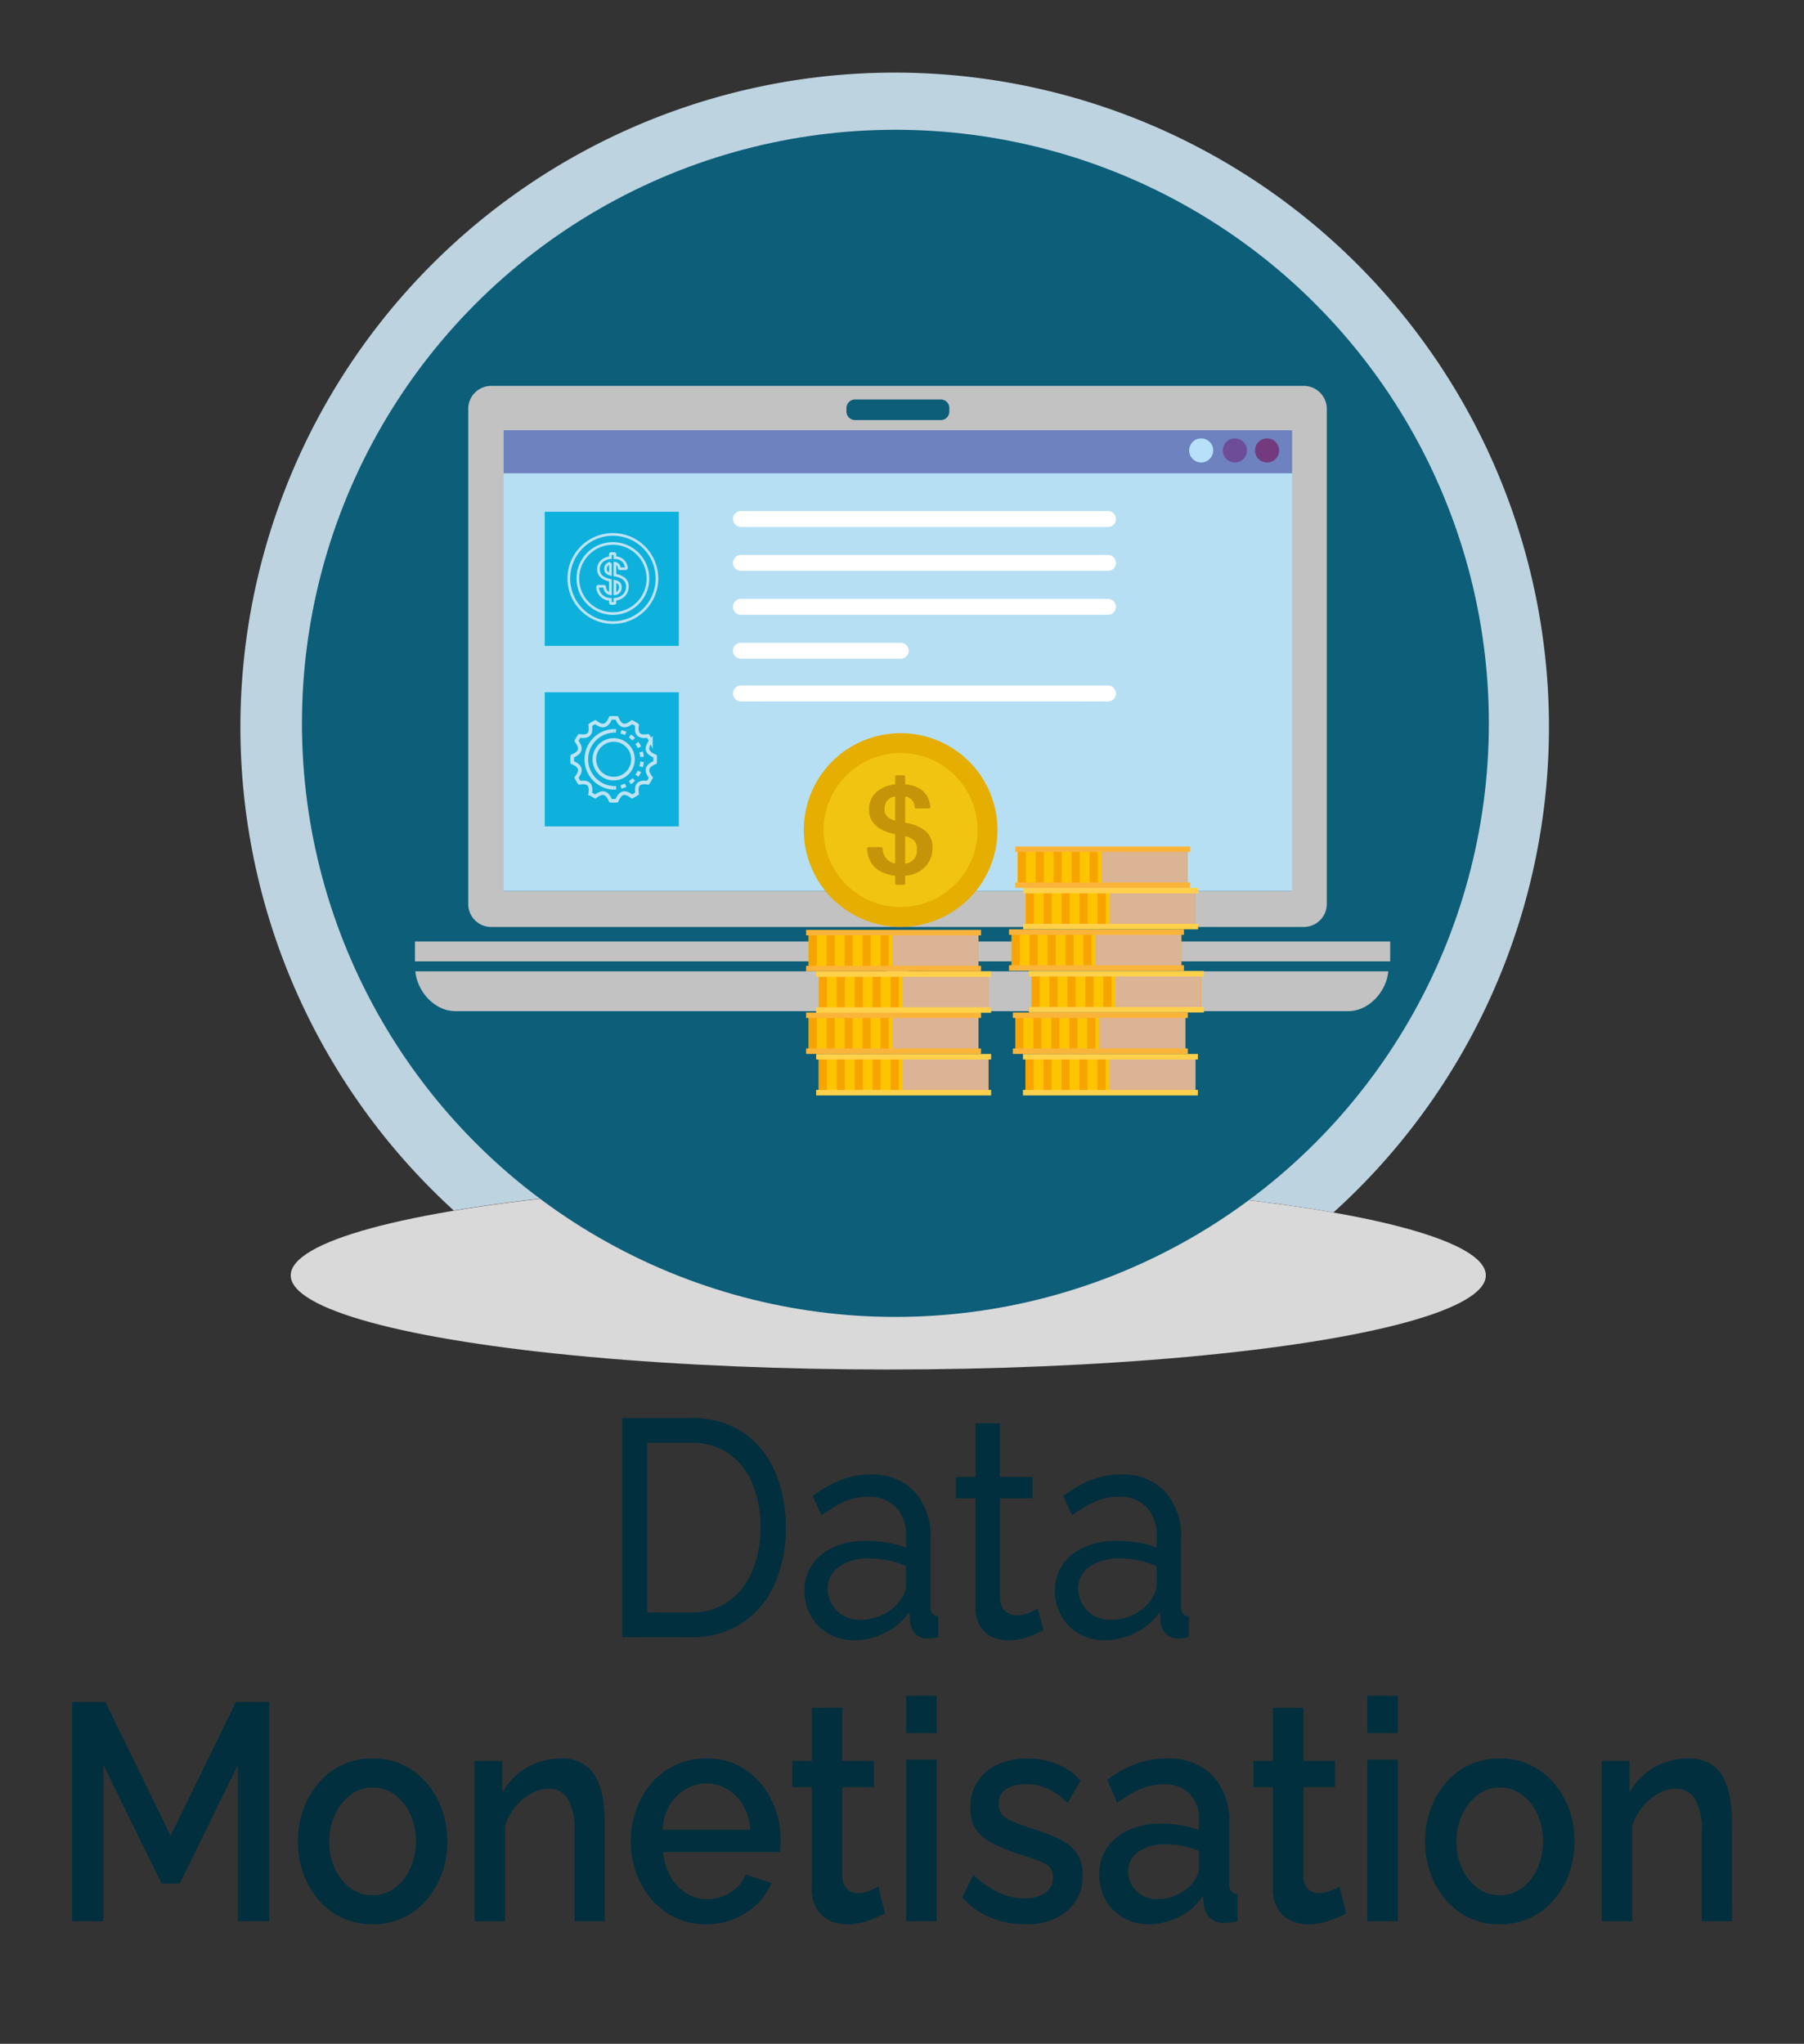 <svg xmlns="http://www.w3.org/2000/svg" viewBox="0 0 240.184 272.058"><rect x="0" y="0" width="240.184" height="272.058" fill="#333333" stroke="none"/><title>Orbit Images Data Maturity SVG</title><g style="isolation:isolate"><g id="Layer_1" data-name="Layer 1"><ellipse cx="118.265" cy="169.765" rx="79.557" ry="12.533" fill="#d9d9d9"/><path d="M82.833,217.931V188.754h9.1a12.116,12.116,0,0,1,7.045,1.952,11.894,11.894,0,0,1,4.235,5.26,18.592,18.592,0,0,1,1.405,7.335,17.905,17.905,0,0,1-1.553,7.725,11.88,11.88,0,0,1-4.4,5.1,12.286,12.286,0,0,1-6.731,1.809Zm18.418-14.63a14.713,14.713,0,0,0-1.09-5.835A9.077,9.077,0,0,0,97,193.48a8.674,8.674,0,0,0-5.067-1.438h-5.77v22.6h5.77a8.468,8.468,0,0,0,5.1-1.5,9.331,9.331,0,0,0,3.143-4.068A14.851,14.851,0,0,0,101.251,203.3Z" fill="#012f3e"/><path d="M107.1,211.767a5.958,5.958,0,0,1,1.054-3.533,6.845,6.845,0,0,1,2.9-2.308,10.544,10.544,0,0,1,4.29-.816,17.781,17.781,0,0,1,2.737.225,11.446,11.446,0,0,1,2.552.679v-1.553a5.326,5.326,0,0,0-1.331-3.829,4.959,4.959,0,0,0-3.773-1.4,7.549,7.549,0,0,0-3.051.637,16.438,16.438,0,0,0-3.088,1.828l-1.183-2.547a15.207,15.207,0,0,1,3.772-2.158,10.939,10.939,0,0,1,3.92-.718,7.673,7.673,0,0,1,5.844,2.26,8.785,8.785,0,0,1,2.145,6.294v9a1.537,1.537,0,0,0,.24.957,1.051,1.051,0,0,0,.8.346v2.8c-.32.054-.6.095-.832.123a5.241,5.241,0,0,1-.573.041,2.1,2.1,0,0,1-1.72-.7,2.716,2.716,0,0,1-.647-1.48l-.074-1.356a8.412,8.412,0,0,1-3.292,2.795,9.189,9.189,0,0,1-4.031.986,6.743,6.743,0,0,1-3.44-.878,6.318,6.318,0,0,1-2.367-2.369A6.6,6.6,0,0,1,107.1,211.767Zm12.574,1.5a5.471,5.471,0,0,0,.7-1.16,2.591,2.591,0,0,0,.259-1v-2.644a12.98,12.98,0,0,0-2.4-.753,12.035,12.035,0,0,0-2.478-.265,6.85,6.85,0,0,0-4.013,1.078,3.419,3.419,0,0,0-1.534,2.951,4.2,4.2,0,0,0,.5,1.972,4.03,4.03,0,0,0,1.479,1.568,4.5,4.5,0,0,0,2.423.609,6.473,6.473,0,0,0,2.884-.671A6.279,6.279,0,0,0,119.669,213.27Z" fill="#012f3e"/><path d="M138.938,216.985q-.408.207-1.11.535a9.835,9.835,0,0,1-1.627.575,7.6,7.6,0,0,1-1.96.247,5.034,5.034,0,0,1-2.182-.473,3.6,3.6,0,0,1-1.591-1.479,4.929,4.929,0,0,1-.592-2.528V199.439h-2.625V196.6h2.625v-7.15h3.255v7.15h4.327v2.836h-4.327v13.314a2.372,2.372,0,0,0,.7,1.705,2.163,2.163,0,0,0,1.479.555,4.23,4.23,0,0,0,1.775-.37,10.564,10.564,0,0,0,1.073-.534Z" fill="#012f3e"/><path d="M140.454,211.767a5.958,5.958,0,0,1,1.054-3.533,6.839,6.839,0,0,1,2.9-2.308,10.544,10.544,0,0,1,4.29-.816,17.781,17.781,0,0,1,2.737.225,11.475,11.475,0,0,1,2.552.679v-1.553a5.326,5.326,0,0,0-1.331-3.829,4.959,4.959,0,0,0-3.773-1.4,7.549,7.549,0,0,0-3.051.637,16.438,16.438,0,0,0-3.088,1.828l-1.184-2.547a15.243,15.243,0,0,1,3.772-2.158,10.949,10.949,0,0,1,3.921-.718,7.675,7.675,0,0,1,5.844,2.26,8.785,8.785,0,0,1,2.145,6.294v9a1.537,1.537,0,0,0,.24.957,1.051,1.051,0,0,0,.795.346v2.8q-.482.081-.832.123a5.258,5.258,0,0,1-.573.041,2.1,2.1,0,0,1-1.72-.7,2.709,2.709,0,0,1-.647-1.48l-.074-1.356a8.412,8.412,0,0,1-3.292,2.795,9.189,9.189,0,0,1-4.031.986,6.743,6.743,0,0,1-3.44-.878A6.318,6.318,0,0,1,141.3,215.1,6.6,6.6,0,0,1,140.454,211.767Zm12.574,1.5a5.471,5.471,0,0,0,.7-1.16,2.591,2.591,0,0,0,.259-1v-2.644a12.98,12.98,0,0,0-2.4-.753,12.035,12.035,0,0,0-2.478-.265,6.85,6.85,0,0,0-4.013,1.078,3.419,3.419,0,0,0-1.534,2.951,4.2,4.2,0,0,0,.5,1.972,4.03,4.03,0,0,0,1.479,1.568,4.5,4.5,0,0,0,2.422.609,6.474,6.474,0,0,0,2.885-.671A6.279,6.279,0,0,0,153.028,213.27Z" fill="#012f3e"/><path d="M31.667,255.731V234.937l-7.729,15.78H21.5l-7.73-15.78v20.794H9.588V226.554h4.438l8.691,17.794,8.692-17.794h4.438v29.177Z" fill="#012f3e"/><path d="M49.605,256.142a9.326,9.326,0,0,1-4.1-.876,9.441,9.441,0,0,1-3.125-2.422,11.2,11.2,0,0,1-2.016-3.523,12.359,12.359,0,0,1-.7-4.172,12.607,12.607,0,0,1,.7-4.255,11.2,11.2,0,0,1,2.016-3.522,9.226,9.226,0,0,1,7.23-3.3,9.2,9.2,0,0,1,4.087.876,9.691,9.691,0,0,1,3.125,2.422,11,11,0,0,1,2.035,3.522,12.632,12.632,0,0,1,.7,4.255,12.384,12.384,0,0,1-.7,4.172,11.219,11.219,0,0,1-2.016,3.523,9.227,9.227,0,0,1-7.231,3.3Zm-5.769-11.034a8.432,8.432,0,0,0,.776,3.686,6.55,6.55,0,0,0,2.072,2.553,4.819,4.819,0,0,0,2.884.931,4.937,4.937,0,0,0,2.959-.931,6.5,6.5,0,0,0,2.071-2.593,8.99,8.99,0,0,0,0-7.312,6.469,6.469,0,0,0-2.089-2.574,4.909,4.909,0,0,0-2.9-.931,4.738,4.738,0,0,0-2.921.972,6.9,6.9,0,0,0-2.072,2.593A8.244,8.244,0,0,0,43.836,245.108Z" fill="#012f3e"/><path d="M80.523,255.731H76.492v-11.9a8.229,8.229,0,0,0-.888-4.366,2.9,2.9,0,0,0-2.588-1.36,4.679,4.679,0,0,0-2.349.666,7.549,7.549,0,0,0-2.071,1.758,7.242,7.242,0,0,0-1.35,2.544v12.661H63.178V234.4h3.7v4.272a8.121,8.121,0,0,1,1.923-2.442,8.919,8.919,0,0,1,2.7-1.587,9.05,9.05,0,0,1,3.218-.571,5.5,5.5,0,0,1,2.885.693,4.743,4.743,0,0,1,1.775,1.892,9.175,9.175,0,0,1,.888,2.768,20.435,20.435,0,0,1,.258,3.318Z" fill="#012f3e"/><path d="M94.022,256.142a9.3,9.3,0,0,1-4.105-.878,9.767,9.767,0,0,1-3.144-2.406,11.054,11.054,0,0,1-2.052-3.508A12.1,12.1,0,0,1,84,245.169a12.281,12.281,0,0,1,1.257-5.567,10.165,10.165,0,0,1,3.532-4.024,9.264,9.264,0,0,1,5.233-1.5,9.013,9.013,0,0,1,5.27,1.527,10.309,10.309,0,0,1,3.421,4.008,11.906,11.906,0,0,1,1.221,5.33c0,.326-.013.63-.037.916s-.05.508-.074.671H88.29a8.039,8.039,0,0,0,1,3.3,6.1,6.1,0,0,0,2.108,2.191,5.159,5.159,0,0,0,2.737.791,5.825,5.825,0,0,0,3.125-.905,4.519,4.519,0,0,0,1.979-2.382l3.476,1.109a8.108,8.108,0,0,1-1.923,2.814,9.577,9.577,0,0,1-6.768,2.693Zm-5.806-12.575H99.9a7.521,7.521,0,0,0-.943-3.223,5.992,5.992,0,0,0-2.089-2.155,5.446,5.446,0,0,0-5.64,0,6.189,6.189,0,0,0-2.09,2.155A7.043,7.043,0,0,0,88.216,243.567Z" fill="#012f3e"/><path d="M117.839,254.7c-.32.164-.752.364-1.294.6a12.105,12.105,0,0,1-1.775.6,8.034,8.034,0,0,1-2,.247,5.341,5.341,0,0,1-2.33-.512,4,4,0,0,1-1.72-1.575,5.21,5.21,0,0,1-.647-2.74V237.9h-2.589V234.4h2.589v-7.067h4.068V234.4h4.216V237.9h-4.216v11.929a2.351,2.351,0,0,0,.647,1.635,2.009,2.009,0,0,0,1.424.53,4.065,4.065,0,0,0,1.646-.348q.8-.35,1.091-.514Z" fill="#012f3e"/><path d="M120.65,230.7v-4.971h4.068V230.7Zm0,25.027V234.238h4.068v21.493Z" fill="#012f3e"/><path d="M136.479,256.142a11.96,11.96,0,0,1-4.624-.905,10.01,10.01,0,0,1-3.735-2.67l1.48-3a12.514,12.514,0,0,0,3.384,2.362,8.054,8.054,0,0,0,3.347.761,4.947,4.947,0,0,0,2.792-.7,2.333,2.333,0,0,0,1.054-2.073,1.876,1.876,0,0,0-.573-1.507,5.107,5.107,0,0,0-1.627-.854q-1.054-.366-2.5-.815a23.953,23.953,0,0,1-3.458-1.445,5.49,5.49,0,0,1-2.126-1.852,5.129,5.129,0,0,1-.7-2.81,6.012,6.012,0,0,1,3.643-5.761,9.394,9.394,0,0,1,3.976-.794,10.415,10.415,0,0,1,3.9.719,8.474,8.474,0,0,1,3.162,2.239l-1.738,2.959a8.8,8.8,0,0,0-2.626-1.889,7.029,7.029,0,0,0-2.921-.617,6.5,6.5,0,0,0-1.683.223,2.891,2.891,0,0,0-1.387.814,2.3,2.3,0,0,0-.555,1.645,2,2,0,0,0,.463,1.4,3.682,3.682,0,0,0,1.349.874q.888.367,2.182.814a31.129,31.129,0,0,1,3.847,1.423,6.442,6.442,0,0,1,2.459,1.848,4.889,4.889,0,0,1,.869,3.069,5.918,5.918,0,0,1-2.089,4.8A8.4,8.4,0,0,1,136.479,256.142Z" fill="#012f3e"/><path d="M146.354,249.5a6.11,6.11,0,0,1,1.054-3.562,6.842,6.842,0,0,1,2.921-2.363,10.394,10.394,0,0,1,4.272-.834,15.641,15.641,0,0,1,2.626.226,12.662,12.662,0,0,1,2.4.637V242.26a4.778,4.778,0,0,0-1.221-3.48,4.676,4.676,0,0,0-3.513-1.254,7.731,7.731,0,0,0-3.07.617,14.841,14.841,0,0,0-3.07,1.848l-1.331-3.082a14.812,14.812,0,0,1,3.809-2.116,11.857,11.857,0,0,1,4.1-.719,8.174,8.174,0,0,1,6.1,2.255,8.742,8.742,0,0,1,2.219,6.4v7.923a1.791,1.791,0,0,0,.259,1.1,1.126,1.126,0,0,0,.85.365v3.617a8.376,8.376,0,0,1-.979.164q-.426.04-.722.082a2.762,2.762,0,0,1-2-.74,2.8,2.8,0,0,1-.777-1.643l-.11-1.234a8.209,8.209,0,0,1-3.2,2.795,8.831,8.831,0,0,1-3.975.987,6.76,6.76,0,0,1-3.44-.876,6.26,6.26,0,0,1-2.367-2.382A6.753,6.753,0,0,1,146.354,249.5Zm12.315,1.328a9.507,9.507,0,0,0,.685-1.091,2.108,2.108,0,0,0,.277-.969v-2.384a10.643,10.643,0,0,0-2.182-.668,11.682,11.682,0,0,0-2.22-.222,6.225,6.225,0,0,0-3.642.97,3.08,3.08,0,0,0-1.387,2.668,3.559,3.559,0,0,0,.462,1.758,3.81,3.81,0,0,0,1.332,1.374,3.927,3.927,0,0,0,2.126.545,5.915,5.915,0,0,0,2.589-.586A6.308,6.308,0,0,0,158.669,250.832Z" fill="#012f3e"/><path d="M179.232,254.7c-.32.164-.753.364-1.294.6a12.145,12.145,0,0,1-1.775.6,8.039,8.039,0,0,1-2,.247,5.345,5.345,0,0,1-2.331-.512,4,4,0,0,1-1.719-1.575,5.2,5.2,0,0,1-.648-2.74V237.9h-2.589V234.4h2.589v-7.067h4.069V234.4h4.216V237.9h-4.216v11.929a2.346,2.346,0,0,0,.647,1.635,2.009,2.009,0,0,0,1.424.53,4.06,4.06,0,0,0,1.645-.348q.8-.35,1.092-.514Z" fill="#012f3e"/><path d="M182.042,230.7v-4.971h4.069V230.7Zm0,25.027V234.238h4.069v21.493Z" fill="#012f3e"/><path d="M199.684,256.142a9.327,9.327,0,0,1-4.106-.876,9.441,9.441,0,0,1-3.125-2.422,11.178,11.178,0,0,1-2.015-3.523,12.335,12.335,0,0,1-.7-4.172,12.583,12.583,0,0,1,.7-4.255,11.173,11.173,0,0,1,2.015-3.522,9.227,9.227,0,0,1,7.231-3.3,9.2,9.2,0,0,1,4.086.876,9.705,9.705,0,0,1,3.126,2.422,11.013,11.013,0,0,1,2.034,3.522,12.632,12.632,0,0,1,.7,4.255,12.384,12.384,0,0,1-.7,4.172,11.2,11.2,0,0,1-2.016,3.523,9.226,9.226,0,0,1-7.23,3.3Zm-5.77-11.034a8.432,8.432,0,0,0,.776,3.686,6.55,6.55,0,0,0,2.072,2.553,4.821,4.821,0,0,0,2.884.931,4.937,4.937,0,0,0,2.959-.931,6.5,6.5,0,0,0,2.071-2.593,8.99,8.99,0,0,0,0-7.312,6.469,6.469,0,0,0-2.089-2.574,4.908,4.908,0,0,0-2.9-.931,4.741,4.741,0,0,0-2.922.972,6.9,6.9,0,0,0-2.072,2.593A8.244,8.244,0,0,0,193.914,245.108Z" fill="#012f3e"/><path d="M230.6,255.731H226.57v-11.9a8.24,8.24,0,0,0-.887-4.366,2.9,2.9,0,0,0-2.589-1.36,4.676,4.676,0,0,0-2.348.666,7.534,7.534,0,0,0-2.071,1.758,7.228,7.228,0,0,0-1.351,2.544v12.661h-4.067V234.4h3.7v4.272a8.106,8.106,0,0,1,1.923-2.442,8.907,8.907,0,0,1,2.7-1.587,9.046,9.046,0,0,1,3.218-.571,5.494,5.494,0,0,1,2.884.693,4.737,4.737,0,0,1,1.775,1.892,9.175,9.175,0,0,1,.888,2.768,20.32,20.32,0,0,1,.259,3.318Z" fill="#012f3e"/><path d="M60.42,161.136c14.5-2.415,35.034-3.922,57.8-3.922,23.572,0,44.746,1.615,59.314,4.181a87.11,87.11,0,1,0-117.117-.259Z" fill="#bed3e0"/><circle cx="119.214" cy="96.286" r="79.012" fill="#0c5e79"/><path d="M171.919,118.6H67.068V57.376H171.919V118.6ZM126.393,54.782a1.128,1.128,0,0,1-1.124,1.134H113.834a1.142,1.142,0,0,1-1.138-1.134v-.471a1.142,1.142,0,0,1,1.138-1.134h11.435a1.128,1.128,0,0,1,1.124,1.134v.471Zm50.254,65.591V54.38a3.061,3.061,0,0,0-3.113-3.013H65.425a3.055,3.055,0,0,0-3.086,3.013v65.993a3.052,3.052,0,0,0,3.086,3.017H173.534A3.059,3.059,0,0,0,176.647,120.373Zm-57.154,8.05a1.749,1.749,0,1,0,1.747,1.748A1.746,1.746,0,0,0,119.493,128.423Zm-64.242-3.1v2.65h61.115c.611,0,1.775-1.852,3.127-1.852s2.517,1.852,3.127,1.852h62.469v-2.65Zm67.793,3.975a4.024,4.024,0,0,1,.054.693,3.683,3.683,0,0,1-3.605,3.693,3.724,3.724,0,0,1-3.6-3.737,3.339,3.339,0,0,1,.055-.649H55.3c.239,2.649,2.533,5.3,5.352,5.3H179.481c2.825,0,5.114-2.65,5.355-5.3Z" fill="#c2c2c2" fill-rule="evenodd"/><rect x="67.049" y="57.27" width="104.983" height="61.331" fill="#b6dff4"/><rect x="72.524" y="68.124" width="17.852" height="17.852" fill="#0db1dc"/><rect x="72.524" y="92.15" width="17.852" height="17.852" fill="#0db1dc"/><path d="M87.212,101.491c.01-.137.018-.275.018-.415s-.008-.277-.018-.414c-1.141-.486-1.3-1.051-.552-2.028a5.457,5.457,0,0,0-.394-.675c-1.215.175-1.618-.229-1.443-1.443a5.691,5.691,0,0,0-.676-.4c-.977.747-1.542.59-2.027-.551-.137-.01-.275-.017-.415-.017s-.278.007-.415.017c-.485,1.141-1.051,1.3-2.028.551a5.6,5.6,0,0,0-.675.4c.175,1.214-.228,1.618-1.442,1.443a5.348,5.348,0,0,0-.4.675c.747.977.59,1.542-.552,2.028-.01.137-.017.275-.017.414s.007.278.017.415c1.142.486,1.3,1.051.552,2.027a5.29,5.29,0,0,0,.4.676c1.214-.175,1.617.228,1.442,1.443a5.464,5.464,0,0,0,.675.395c.977-.746,1.543-.589,2.028.552.137.01.275.017.415.017s.278-.007.415-.017c.485-1.141,1.05-1.3,2.027-.552a5.551,5.551,0,0,0,.676-.395c-.175-1.214.228-1.618,1.442-1.443a5.283,5.283,0,0,0,.395-.676C85.915,102.542,86.071,101.977,87.212,101.491Z" fill="none" stroke="#bee3f3" stroke-miterlimit="10" stroke-width="0.481"/><path d="M84.277,101.076A2.572,2.572,0,1,1,81.705,98.5,2.573,2.573,0,0,1,84.277,101.076Z" fill="none" stroke="#bee3f3" stroke-miterlimit="10" stroke-width="0.481"/><path d="M81.7,104.873a3.8,3.8,0,0,1,0-7.593" fill="none" stroke="#bee3f3" stroke-miterlimit="10" stroke-width="0.481"/><path d="M81.7,97.28c.108,0,.215,0,.321.013" fill="none" stroke="#bee3f3" stroke-miterlimit="10" stroke-width="0.481"/><path d="M82.678,97.406a3.8,3.8,0,0,1-.322,7.411" fill="none" stroke="#bee3f3" stroke-miterlimit="10" stroke-width="0.481" stroke-dasharray="0.663 0.663"/><path d="M82.025,104.86c-.106.009-.213.013-.321.013" fill="none" stroke="#bee3f3" stroke-miterlimit="10" stroke-width="0.481"/><path d="M148.579,69.084a1.061,1.061,0,0,1-1.061,1.062H98.65a1.061,1.061,0,0,1-1.061-1.062h0a1.061,1.061,0,0,1,1.061-1.06h48.868a1.061,1.061,0,0,1,1.061,1.06Z" fill="#fff"/><path d="M148.579,74.93a1.061,1.061,0,0,1-1.061,1.061H98.65a1.061,1.061,0,0,1-1.061-1.061h0a1.06,1.06,0,0,1,1.061-1.06h48.868a1.06,1.06,0,0,1,1.061,1.06Z" fill="#fff"/><path d="M148.579,80.776a1.061,1.061,0,0,1-1.061,1.061H98.65a1.061,1.061,0,0,1-1.061-1.061h0a1.061,1.061,0,0,1,1.061-1.061h48.868a1.061,1.061,0,0,1,1.061,1.061Z" fill="#fff"/><path d="M120.984,86.621a1.061,1.061,0,0,1-1.06,1.062H98.65a1.061,1.061,0,0,1-1.061-1.062h0a1.061,1.061,0,0,1,1.061-1.06h21.274a1.061,1.061,0,0,1,1.06,1.06Z" fill="#fff"/><path d="M148.579,92.308a1.061,1.061,0,0,1-1.061,1.061H98.65a1.061,1.061,0,0,1-1.061-1.061h0a1.061,1.061,0,0,1,1.061-1.061h48.868a1.061,1.061,0,0,1,1.061,1.061Z" fill="#fff"/><path d="M131.2,110.37A11.467,11.467,0,1,1,119.735,98.9,11.465,11.465,0,0,1,131.2,110.37Z" fill="#f1c411"/><path d="M119.906,123.381a12.894,12.894,0,1,0-12.892-12.894A12.907,12.907,0,0,0,119.906,123.381Zm0-23.146a10.252,10.252,0,1,1-10.252,10.252A10.262,10.262,0,0,1,119.906,100.235Z" fill="#e5ae00"/><path d="M123.33,110.7a5.573,5.573,0,0,0-2.819-1.184v-3.5a1.441,1.441,0,0,1,1.258,1.415.207.207,0,0,0,.206.189h1.681a.208.208,0,0,0,.207-.228c-.2-1.793-1.333-2.8-3.352-2.992V103.4a.207.207,0,0,0-.207-.2h-.913a.206.206,0,0,0-.207.2v1.008a4.356,4.356,0,0,0-2.479,1.01,3.063,3.063,0,0,0-1,2.365c0,1.689,1.172,2.78,3.481,3.25v3.921a2.026,2.026,0,0,1-1.664-2,.209.209,0,0,0-.208-.188h-1.67a.2.2,0,0,0-.153.066.212.212,0,0,0-.054.157c.163,2.1,1.424,3.306,3.749,3.588v1a.206.206,0,0,0,.207.206h.913a.207.207,0,0,0,.207-.206v-1.011a3.976,3.976,0,0,0,2.615-1.133,3.542,3.542,0,0,0,1.03-2.52A2.979,2.979,0,0,0,123.33,110.7Zm-1.257,2.3a1.75,1.75,0,0,1-1.562,1.962v-3.655a2.758,2.758,0,0,1,1.214.591A1.532,1.532,0,0,1,122.073,113Zm-2.889-6.992v3.24a2.725,2.725,0,0,1-.978-.481,1.3,1.3,0,0,1-.428-1.1A1.575,1.575,0,0,1,119.184,106.012Z" fill="#c69408"/><rect x="109.006" y="140.719" width="22.602" height="4.671" fill="#fdc500"/><rect x="109.006" y="140.719" width="1.087" height="4.671" fill="#f7a400"/><rect x="111.398" y="140.719" width="1.086" height="4.671" fill="#f7a400"/><rect x="113.789" y="140.719" width="1.087" height="4.671" fill="#f7a400"/><rect x="116.182" y="140.719" width="1.086" height="4.671" fill="#f7a400"/><rect x="118.574" y="140.719" width="1.086" height="4.671" fill="#f7a400"/><rect x="120.966" y="140.719" width="1.087" height="4.671" fill="#f7a400"/><rect x="123.358" y="140.719" width="1.086" height="4.671" fill="#f7a400"/><rect x="125.75" y="140.719" width="1.086" height="4.671" fill="#f7a400"/><rect x="128.142" y="140.719" width="1.085" height="4.671" fill="#f7a400"/><rect x="130.534" y="140.719" width="1.086" height="4.671" fill="#f7a400"/><rect x="120.167" y="140.719" width="11.441" height="4.671" fill="#dbb395" style="mix-blend-mode:multiply"/><rect x="108.667" y="140.296" width="23.292" height="0.731" fill="#ffd14a"/><rect x="108.667" y="145.082" width="23.292" height="0.731" fill="#ffd14a"/><rect x="107.663" y="135.197" width="22.602" height="4.67" fill="#fdc500"/><rect x="107.663" y="135.197" width="1.087" height="4.67" fill="#f7a400"/><rect x="110.056" y="135.197" width="1.086" height="4.67" fill="#f7a400"/><rect x="112.447" y="135.197" width="1.086" height="4.67" fill="#f7a400"/><rect x="114.839" y="135.197" width="1.087" height="4.67" fill="#f7a400"/><rect x="117.232" y="135.197" width="1.086" height="4.67" fill="#f7a400"/><rect x="119.624" y="135.197" width="1.086" height="4.67" fill="#f7a400"/><rect x="122.015" y="135.197" width="1.085" height="4.67" fill="#f7a400"/><rect x="124.407" y="135.197" width="1.085" height="4.67" fill="#f7a400"/><rect x="126.799" y="135.197" width="1.086" height="4.67" fill="#f7a400"/><rect x="129.192" y="135.197" width="1.086" height="4.67" fill="#f7a400"/><rect x="118.825" y="135.197" width="11.441" height="4.67" fill="#dbb395" style="mix-blend-mode:multiply"/><rect x="107.325" y="134.774" width="23.291" height="0.731" fill="#fab43a"/><rect x="107.325" y="139.56" width="23.291" height="0.731" fill="#fab43a"/><rect x="109.006" y="129.722" width="22.602" height="4.669" fill="#fdc500"/><rect x="109.006" y="129.722" width="1.087" height="4.669" fill="#f7a400"/><rect x="111.398" y="129.722" width="1.086" height="4.669" fill="#f7a400"/><rect x="113.789" y="129.722" width="1.087" height="4.669" fill="#f7a400"/><rect x="116.182" y="129.722" width="1.086" height="4.669" fill="#f7a400"/><rect x="118.574" y="129.722" width="1.086" height="4.669" fill="#f7a400"/><rect x="120.966" y="129.722" width="1.087" height="4.669" fill="#f7a400"/><rect x="123.358" y="129.722" width="1.086" height="4.669" fill="#f7a400"/><rect x="125.75" y="129.722" width="1.086" height="4.669" fill="#f7a400"/><rect x="128.142" y="129.722" width="1.085" height="4.669" fill="#f7a400"/><rect x="130.534" y="129.722" width="1.086" height="4.669" fill="#f7a400"/><rect x="120.167" y="129.722" width="11.441" height="4.669" fill="#dbb395" style="mix-blend-mode:multiply"/><rect x="108.667" y="129.299" width="23.292" height="0.73" fill="#ffd14a"/><rect x="108.667" y="134.084" width="23.292" height="0.73" fill="#ffd14a"/><rect x="107.663" y="124.2" width="22.602" height="4.669" fill="#fdc500"/><rect x="107.663" y="124.2" width="1.087" height="4.669" fill="#f7a400"/><rect x="110.056" y="124.2" width="1.086" height="4.669" fill="#f7a400"/><rect x="112.447" y="124.2" width="1.086" height="4.669" fill="#f7a400"/><rect x="114.839" y="124.2" width="1.087" height="4.669" fill="#f7a400"/><rect x="117.232" y="124.2" width="1.086" height="4.669" fill="#f7a400"/><rect x="119.624" y="124.2" width="1.086" height="4.669" fill="#f7a400"/><rect x="122.015" y="124.2" width="1.085" height="4.669" fill="#f7a400"/><rect x="124.407" y="124.2" width="1.085" height="4.669" fill="#f7a400"/><rect x="126.799" y="124.2" width="1.086" height="4.669" fill="#f7a400"/><rect x="129.192" y="124.2" width="1.086" height="4.669" fill="#f7a400"/><rect x="118.825" y="124.2" width="11.441" height="4.669" fill="#dbb395" style="mix-blend-mode:multiply"/><rect x="107.325" y="123.776" width="23.291" height="0.731" fill="#fab43a"/><rect x="107.325" y="128.562" width="23.291" height="0.73" fill="#fab43a"/><rect x="136.535" y="140.719" width="22.603" height="4.671" fill="#fdc500"/><rect x="136.535" y="140.719" width="1.087" height="4.671" fill="#f7a400"/><rect x="138.927" y="140.719" width="1.086" height="4.671" fill="#f7a400"/><rect x="141.318" y="140.719" width="1.087" height="4.671" fill="#f7a400"/><rect x="143.71" y="140.719" width="1.087" height="4.671" fill="#f7a400"/><rect x="146.104" y="140.719" width="1.086" height="4.671" fill="#f7a400"/><rect x="148.496" y="140.719" width="1.086" height="4.671" fill="#f7a400"/><rect x="150.887" y="140.719" width="1.085" height="4.671" fill="#f7a400"/><rect x="153.279" y="140.719" width="1.086" height="4.671" fill="#f7a400"/><rect x="155.671" y="140.719" width="1.086" height="4.671" fill="#f7a400"/><rect x="158.063" y="140.719" width="1.086" height="4.671" fill="#f7a400"/><rect x="147.697" y="140.719" width="11.441" height="4.671" fill="#dbb395" style="mix-blend-mode:multiply"/><rect x="136.197" y="140.296" width="23.292" height="0.731" fill="#ffd14a"/><rect x="136.197" y="145.082" width="23.292" height="0.731" fill="#ffd14a"/><rect x="137.329" y="129.675" width="22.603" height="4.671" fill="#fdc500"/><rect x="137.329" y="129.675" width="1.087" height="4.671" fill="#f7a400"/><rect x="139.722" y="129.675" width="1.086" height="4.671" fill="#f7a400"/><rect x="142.113" y="129.675" width="1.086" height="4.671" fill="#f7a400"/><rect x="144.505" y="129.675" width="1.087" height="4.671" fill="#f7a400"/><rect x="146.898" y="129.675" width="1.085" height="4.671" fill="#f7a400"/><rect x="149.29" y="129.675" width="1.086" height="4.671" fill="#f7a400"/><rect x="151.681" y="129.675" width="1.085" height="4.671" fill="#f7a400"/><rect x="154.073" y="129.675" width="1.086" height="4.671" fill="#f7a400"/><rect x="156.465" y="129.675" width="1.086" height="4.671" fill="#f7a400"/><rect x="158.858" y="129.675" width="1.086" height="4.671" fill="#f7a400"/><rect x="148.491" y="129.675" width="11.441" height="4.671" fill="#dbb395" style="mix-blend-mode:multiply"/><rect x="136.99" y="129.252" width="23.292" height="0.731" fill="#ffd14a"/><rect x="136.99" y="134.038" width="23.292" height="0.731" fill="#ffd14a"/><rect x="136.559" y="118.607" width="22.602" height="4.67" fill="#fdc500"/><rect x="136.559" y="118.607" width="1.087" height="4.67" fill="#f7a400"/><rect x="138.951" y="118.607" width="1.086" height="4.67" fill="#f7a400"/><rect x="141.342" y="118.607" width="1.087" height="4.67" fill="#f7a400"/><rect x="143.735" y="118.607" width="1.086" height="4.67" fill="#f7a400"/><rect x="146.128" y="118.607" width="1.085" height="4.67" fill="#f7a400"/><rect x="148.518" y="118.607" width="1.087" height="4.67" fill="#f7a400"/><rect x="150.911" y="118.607" width="1.085" height="4.67" fill="#f7a400"/><rect x="153.303" y="118.607" width="1.086" height="4.67" fill="#f7a400"/><rect x="155.695" y="118.607" width="1.086" height="4.67" fill="#f7a400"/><rect x="158.087" y="118.607" width="1.086" height="4.67" fill="#f7a400"/><rect x="147.72" y="118.607" width="11.44" height="4.67" fill="#dbb395" style="mix-blend-mode:multiply"/><rect x="136.22" y="118.184" width="23.292" height="0.731" fill="#ffd14a"/><rect x="136.22" y="122.97" width="23.292" height="0.73" fill="#ffd14a"/><rect x="135.193" y="135.197" width="22.602" height="4.67" fill="#fdc500"/><rect x="135.193" y="135.197" width="1.086" height="4.67" fill="#f7a400"/><rect x="137.585" y="135.197" width="1.086" height="4.67" fill="#f7a400"/><rect x="139.976" y="135.197" width="1.087" height="4.67" fill="#f7a400"/><rect x="142.369" y="135.197" width="1.086" height="4.67" fill="#f7a400"/><rect x="144.761" y="135.197" width="1.086" height="4.67" fill="#f7a400"/><rect x="147.153" y="135.197" width="1.086" height="4.67" fill="#f7a400"/><rect x="149.545" y="135.197" width="1.086" height="4.67" fill="#f7a400"/><rect x="151.937" y="135.197" width="1.086" height="4.67" fill="#f7a400"/><rect x="154.329" y="135.197" width="1.086" height="4.67" fill="#f7a400"/><rect x="156.722" y="135.197" width="1.086" height="4.67" fill="#f7a400"/><rect x="146.354" y="135.197" width="11.441" height="4.67" fill="#dbb395" style="mix-blend-mode:multiply"/><rect x="134.854" y="134.774" width="23.292" height="0.731" fill="#fab43a"/><rect x="134.854" y="139.56" width="23.292" height="0.731" fill="#fab43a"/><rect x="134.679" y="124.129" width="22.602" height="4.67" fill="#fdc500"/><rect x="134.679" y="124.129" width="1.086" height="4.67" fill="#f7a400"/><rect x="137.071" y="124.129" width="1.086" height="4.67" fill="#f7a400"/><rect x="139.463" y="124.129" width="1.086" height="4.67" fill="#f7a400"/><rect x="141.854" y="124.129" width="1.087" height="4.67" fill="#f7a400"/><rect x="144.247" y="124.129" width="1.086" height="4.67" fill="#f7a400"/><rect x="146.639" y="124.129" width="1.087" height="4.67" fill="#f7a400"/><rect x="149.031" y="124.129" width="1.086" height="4.67" fill="#f7a400"/><rect x="151.423" y="124.129" width="1.086" height="4.67" fill="#f7a400"/><rect x="153.815" y="124.129" width="1.086" height="4.67" fill="#f7a400"/><rect x="156.207" y="124.129" width="1.086" height="4.67" fill="#f7a400"/><rect x="145.841" y="124.129" width="11.441" height="4.67" fill="#dbb395" style="mix-blend-mode:multiply"/><rect x="134.34" y="123.706" width="23.291" height="0.731" fill="#fab43a"/><rect x="134.34" y="128.492" width="23.291" height="0.731" fill="#fab43a"/><rect x="135.499" y="113.097" width="22.602" height="4.67" fill="#fdc500"/><rect x="135.499" y="113.097" width="1.087" height="4.67" fill="#f7a400"/><rect x="137.891" y="113.097" width="1.086" height="4.67" fill="#f7a400"/><rect x="140.283" y="113.097" width="1.086" height="4.67" fill="#f7a400"/><rect x="142.675" y="113.097" width="1.087" height="4.67" fill="#f7a400"/><rect x="145.068" y="113.097" width="1.086" height="4.67" fill="#f7a400"/><rect x="147.459" y="113.097" width="1.086" height="4.67" fill="#f7a400"/><rect x="149.851" y="113.097" width="1.086" height="4.67" fill="#f7a400"/><rect x="152.243" y="113.097" width="1.086" height="4.67" fill="#f7a400"/><rect x="154.635" y="113.097" width="1.086" height="4.67" fill="#f7a400"/><rect x="157.027" y="113.097" width="1.086" height="4.67" fill="#f7a400"/><rect x="146.661" y="113.097" width="11.44" height="4.67" fill="#dbb395" style="mix-blend-mode:multiply"/><rect x="135.161" y="112.674" width="23.292" height="0.731" fill="#fab43a"/><rect x="135.161" y="117.459" width="23.292" height="0.731" fill="#fab43a"/><path d="M81.6,82.872a5.867,5.867,0,1,0-5.866-5.867A5.873,5.873,0,0,0,81.6,82.872Zm0-10.532a4.665,4.665,0,1,1-4.665,4.665A4.67,4.67,0,0,1,81.6,72.34Z" fill="none" stroke="#bee3f3" stroke-miterlimit="10" stroke-width="0.354"/><path d="M83.153,77.1a2.54,2.54,0,0,0-1.283-.539V74.974a.655.655,0,0,1,.573.644.094.094,0,0,0,.093.086H83.3a.091.091,0,0,0,.071-.032A.087.087,0,0,0,83.4,75.6a1.477,1.477,0,0,0-1.525-1.362v-.457a.094.094,0,0,0-.094-.093H81.36a.093.093,0,0,0-.093.093v.459a1.981,1.981,0,0,0-1.129.459,1.4,1.4,0,0,0-.455,1.076c0,.769.533,1.265,1.584,1.479v1.784a.921.921,0,0,1-.757-.912.1.1,0,0,0-.095-.086h-.76a.1.1,0,0,0-.07.03.1.1,0,0,0-.024.072,1.691,1.691,0,0,0,1.706,1.632v.455a.093.093,0,0,0,.093.094h.416a.094.094,0,0,0,.094-.094v-.46a1.809,1.809,0,0,0,1.19-.516,1.609,1.609,0,0,0,.469-1.146A1.354,1.354,0,0,0,83.153,77.1Zm-.572,1.046a.8.8,0,0,1-.711.893V77.38a1.26,1.26,0,0,1,.553.269A.7.7,0,0,1,82.581,78.15Zm-1.314-3.181v1.474a1.239,1.239,0,0,1-.446-.219.591.591,0,0,1-.194-.5A.716.716,0,0,1,81.267,74.969Z" fill="none" stroke="#bee3f3" stroke-miterlimit="10" stroke-width="0.354"/><rect x="67.049" y="57.27" width="104.988" height="5.729" fill="#6d82bf"/><circle cx="159.925" cy="59.959" r="1.602" fill="#b6e1f8"/><circle cx="164.41" cy="59.959" r="1.602" fill="#6d4c98"/><circle cx="168.698" cy="59.959" r="1.602" fill="#733a7e"/></g></g></svg>